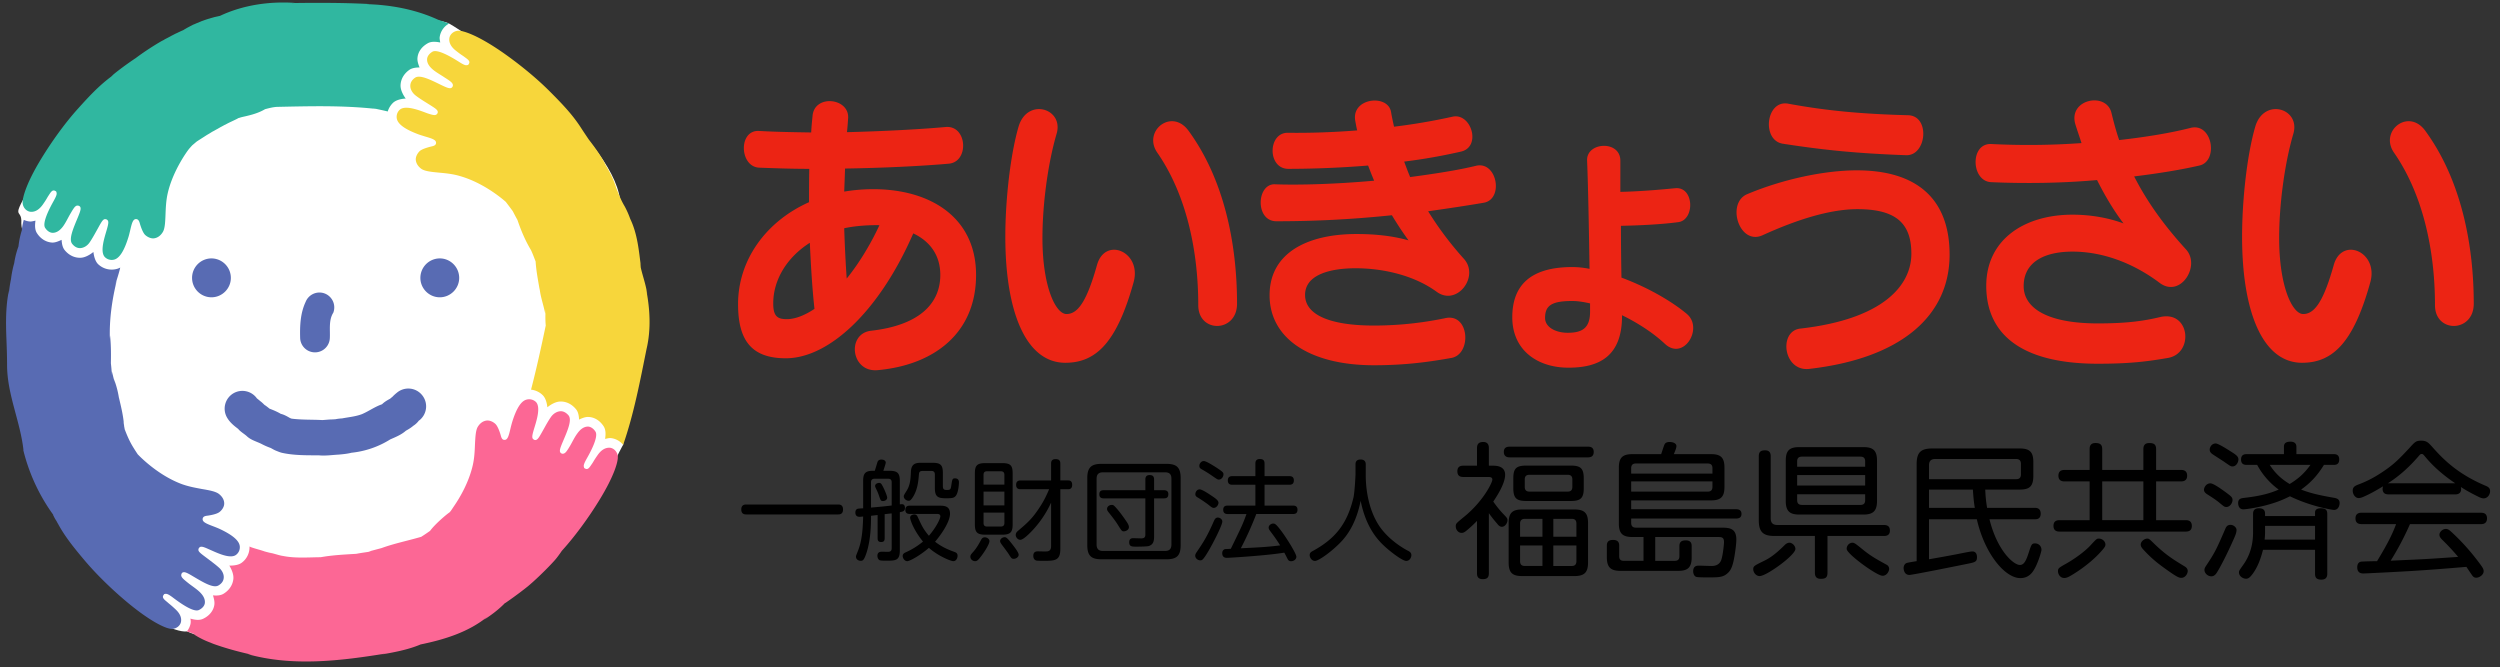 <svg viewBox="0 0 251 67" style="background-color:#ffffff00" xmlns="http://www.w3.org/2000/svg" width="251" height="67"><rect x="0" y="0" width="251" height="67" fill="#333333" stroke="none"/><g fill="#ec2414"><path d="M88.296 22.61c-.906 1.95-2.057 3.834-3.287 5.358a135.1 135.1 0 0 1-.25-5.052c1.1-.244 2.523-.332 3.537-.306zm9.701 4.993c0-5.75-4.551-8.61-10.332-8.61a17.78 17.78 0 0 0-2.906.243c.03-.76.058-1.523.084-2.314 3.81-.06 7.56-.24 10.412-.488 2.081-.18 1.863-3.896-.328-3.68-2.77.245-6.328.424-9.895.516.057-.455.083-.884.112-1.309.247-2.126-3.37-2.55-3.564-.332-.055.549-.11 1.092-.136 1.671-1.862-.03-3.642-.06-5.234-.152-2.11-.121-1.97 3.622.029 3.686 1.563.058 3.258.119 5.013.119-.026 1.093-.026 2.22-.026 3.347-4.36 1.946-7.125 5.84-7.125 10.226 0 3.617 1.316 5.445 4.795 5.445 4.246 0 9.318-4.563 12.796-12.537 1.615.762 2.714 2.13 2.714 4.169 0 2.922-2.167 5.05-6.901 5.598-2.552.245-2.087 4.257.655 3.958 5.588-.518 9.837-3.684 9.837-9.556zm-16.224 3.408c-.958.637-1.917 1.033-2.796 1.033-.958 0-1.344-.335-1.344-1.582 0-2.37 1.374-4.625 3.673-6.085.11 2.344.247 4.654.468 6.634zM120.306 30.642c0-5.629-1.259-11.195-4.106-15.303-1.51-2.16 1.422-4.532 3.121-2.221 3.507 4.779 4.878 11.168 4.878 17.376 0 2.917-3.893 2.981-3.893.148zm-13.344 5.781c-4 0-6.027-5.203-6.027-12.654 0-3.624.492-8.217 1.344-11.105.904-2.89 4.548-1.766 3.806.761-.903 3.073-1.423 7.18-1.423 10.467 0 4.925 1.341 7.637 2.413 7.637 1.12 0 2.026-1.217 3.066-4.93.822-2.89 4.52-1.31 3.673 1.736-1.673 6.026-3.756 8.088-6.852 8.088zM143.385 21.212a33.708 33.708 0 0 0 3.593 4.777c1.587 1.762-.69 4.775-2.715 3.322-2.385-1.743-5.558-2.378-8.165-2.378-2.464 0-5.069.608-5.069 2.677 0 2.008 2.52 3.075 6.906 3.075 2.931 0 5.342-.367 7.122-.732 2.495-.61 2.743 3.652.634 3.988-2.195.394-4.604.73-7.756.73-6.357 0-10.469-2.648-10.469-7.03 0-4.263 3.811-6.146 8.715-6.146 1.342 0 3.318.09 5.232.638a34.171 34.171 0 0 1-1.666-2.524 110.24 110.24 0 0 1-11.598.605c-2.16 0-1.996-3.799-.134-3.71 2.525.092 6.248-.029 9.947-.363-.221-.52-.41-1.006-.604-1.521a101.09 101.09 0 0 1-8.002.333c-2.134 0-2.08-3.653-.05-3.621 2.352.03 4.688-.062 6.957-.24-.082-.308-.135-.643-.192-.945-.437-2.346 3.316-2.737 3.593-.882.083.486.19.971.297 1.456a61.532 61.532 0 0 0 5.867-1.004c1.89-.424 2.928 3.011.872 3.5-1.748.4-3.698.76-5.721 1.007.19.515.38 1.03.6 1.553 2.551-.34 4.876-.706 6.602-1.129 2.138-.518 2.827 3.377.77 3.71-1.783.305-3.646.581-5.566.854zM159.643 31.288c0 1.64-.77 2.123-2.246 2.123-1.233 0-2.272-.575-2.272-1.485 0-1.25.655-1.706 2.74-1.706.518 0 1.12.092 1.778.242v.826zm9.728.24c-1.67-1.4-4.165-2.765-6.576-3.655a303.97 303.97 0 0 1-.054-5.201c1.642-.032 3.919-.123 5.752-.367 1.696-.214 1.615-3.619-.326-3.406-1.837.184-3.919.337-5.483.364V16.13c0-2.066-3.395-1.889-3.34-.03.11 2.678.19 7.242.245 10.892a9.078 9.078 0 0 0-1.724-.18c-4.087 0-6.032 1.732-6.032 5.049 0 3.229 2.44 5.054 5.649 5.054 3.094 0 5.398-1.16 5.37-5.267 1.558.76 3.122 1.763 4.328 2.895 1.866 1.7 3.864-1.586 2.19-3.014zM191.356 15.582c-4.96-.181-8.25-.516-12.36-1.153-2.16-.335-1.698-4.443.548-4.018 3.784.699 7.344 1.037 12.031 1.158 2.25.06 1.864 4.104-.219 4.013zm-9.703 21.455c-2.626.302-3.122-3.836-.876-4.05 8.273-.943 11.124-4.321 11.124-7.517 0-3.135-1.643-4.47-5.42-4.47-2.718 0-6.034 1.032-9.511 2.615-2.329 1.067-3.67-3.163-1.59-4.105 3.755-1.583 7.948-2.408 11.04-2.408 6.06 0 9.319 2.892 9.319 8.462 0 6.12-4.822 10.407-14.086 11.473zM214.27 17.713c1.208 2.371 2.851 4.75 5.206 7.33 1.507 1.647-.574 4.933-2.66 3.349-2.546-1.915-5.613-3.13-8.738-3.13-2.796 0-4.902 1.031-4.902 3.465 0 2.133 2.245 3.744 7.448 3.744 2.933 0 4.607-.246 6.248-.636 3.014-.706 3.427 3.672.769 4.106-2.113.364-3.835.578-7.017.578-8.025 0-11.204-3.227-11.204-7.819 0-4.659 3.836-7.146 8.658-7.146 1.777 0 3.558.299 5.126.88-.933-1.222-1.836-2.714-2.66-4.356-3.426.305-7.1.367-10.629.212-2.03-.089-2.144-3.924 0-3.83 2.98.152 6.108.12 9.068-.094-.194-.607-.41-1.218-.607-1.855-.792-2.557 3.124-3.345 3.62-1.155.221.91.463 1.822.77 2.707 2.682-.304 5.12-.701 7.148-1.217 2.224-.58 2.847 3.345.905 3.774-1.838.425-4.082.789-6.549 1.093zM244.472 30.642c0-5.629-1.258-11.195-4.106-15.303-1.513-2.16 1.422-4.532 3.122-2.221 3.506 4.779 4.877 11.168 4.877 17.376 0 2.917-3.893 2.981-3.893.148zm-13.341 5.781c-4 0-6.026-5.203-6.026-12.654 0-3.624.486-8.217 1.338-11.105.905-2.89 4.55-1.766 3.81.761-.9 3.073-1.426 7.18-1.426 10.467 0 4.925 1.345 7.637 2.41 7.637 1.127 0 2.031-1.217 3.074-4.93.818-2.89 4.521-1.31 3.668 1.736-1.666 6.026-3.75 8.088-6.848 8.088z"/></g><path d="M24.365.98s18.855.373 20.726 1.384c1.864 1.013 15.38 10.316 17.045 17.051 1.67 6.731.426 25.248.426 25.248s-.61 1.005-1.728 3.637c-1.106 2.65-22.838 18.55-31.104 17.45-8.266-1.11-10.967-2.357-10.967-2.357s-.699.134-2.18-.61C15.103 62.048 2 24.427 2.139 22.448c.142-1.984-1.629.446 2.044-5.553C7.838 10.898 24.365.98 24.365.98z" fill="#fff"/><path d="M39.486 10.298c.298-.256.777-.38 1.247-.402-.283-.388-.527-.882-.518-1.32.014-.61.327-1.162.872-1.554.278-.198.665-.25 1.037-.25-.116-.29-.239-.64-.21-.944.044-.603.416-1.137 1.028-1.481.337-.196.78-.176 1.255-.081-.017-.16-.072-.37-.055-.52a1.823 1.823 0 0 1 .948-1.382c-.363-.127-.725-.261-1.092-.377C41.728.943 39.222.479 36.739.415c.112-.004.216 0 .33-.012C34.462.27 31.864.27 29.267.308c.118-.009.233-.01.36-.015-2.554-.175-5.21.202-7.534 1.297-.147.035-.296.07-.446.1-.027.008-.058.018-.09.018-.137.042-.275.077-.42.122-.034.004-.046.012-.068.022-.28.075-.542.168-.807.267-.033.012-.065.016-.091.039-.096.03-.187.079-.282.118-.085.033-.18.064-.262.107-.08.033-.163.068-.25.101a4.433 4.433 0 0 1-.293.153c-.073.039-.138.076-.204.107-.143.08-.283.16-.418.241-.023.015-.052.031-.08.052h-.008c-.21.088-.418.187-.624.288-.143.056-.274.137-.418.205a3.709 3.709 0 0 0-.257.14c-.152.077-.294.155-.438.227-.07.039-.143.076-.211.124a5.405 5.405 0 0 0-.476.263c-.03.018-.064.034-.094.054-.765.465-1.506.953-2.223 1.49-.288.191-1.28.86-2.226 1.63l-.253.242c-1.137.847-2.08 1.822-3.314 3.198-1.35 1.49-2.688 3.383-3.683 5.01-1.586 2.595-1.953 4.084-1.876 4.557.085.489.465.784.813.8.354.023.773-.134 1.185-.7.408-.577.442-.698.57-.89.242-.365.396-.67.698-.507 0 0 .088.045.098.066l.03.092c.042.163.009.318-.314.898-.382.688-1.152 2.155-.828 2.654.197.303.47.487.738.496.364.012.737-.199 1.082-.679.25-.347.479-.834.67-1.163.342-.583.486-.828.694-.888a.404.404 0 0 1 .246.04c.23.15.144.437-.15 1.146-.462 1.115-.937 2.19-.564 2.655.23.287.504.435.804.425.352-.014.72-.233.954-.585.21-.306.445-.72.648-1.088.45-.798.62-1.171.837-1.229a.354.354 0 0 1 .238.04c.2.127.181.342.005.964-.214.755-.746 2.267-.196 2.81a.97.97 0 0 0 .958.233c.548-.175.994-.957 1.38-2.196.066-.19.124-.448.183-.69.178-.767.283-1.192.621-1.174.236.027.307.246.373.489.076.254.272.858.516 1.1.208.194.565.384.885.345.335-.038.66-.248.896-.642.216-.359.239-1.058.267-1.783.026-.64.052-1.371.222-2.106.514-2.265 2.006-4.313 2.18-4.498.164-.186.284-.316.287-.318.157-.128.308-.262.451-.38.268-.173.524-.334.789-.505a10.7 10.7 0 0 0 .208-.134c.096-.058.19-.11.278-.163.092-.057.174-.107.26-.163.092-.048.175-.092.265-.142.092-.054.192-.11.289-.16.08-.05.162-.09.246-.144.106-.055.207-.109.313-.168.079-.044.157-.087.238-.118.117-.068.231-.126.356-.188.065-.033.132-.064.194-.093.19-.09.377-.177.563-.27l.185-.101c.145-.031.29-.07.428-.093-.114.019-.244.046-.363.058.89-.204 1.787-.37 2.604-.856.416-.11.836-.221 1.251-.233 3.29-.07 6.595-.159 9.874.206-.111-.029-.227-.047-.333-.082.5.113 1.02.212 1.526.34.1-.34.293-.648.557-.895z" fill="#30b7a0"/><path d="M64.878 29.073c.042.16.071.322.105.484-.134-1.074-.56-2.073-.737-3.135l.114.44c-.215-1.653-.346-3.353-1.085-4.887a8.91 8.91 0 0 0-.553-1.25c-.357-.592-.602-1.215-.85-1.85-.282-.92-.724-1.78-1.253-2.587.065.102.133.198.205.297-.475-.934-1.082-1.764-1.71-2.577-.299-.445-.46-.678-.894-1.347-.788-1.181-1.713-2.174-3.018-3.477-1.42-1.43-3.225-2.871-4.797-3.962-2.505-1.727-3.968-2.186-4.446-2.134-.494.058-.806.415-.848.77-.038.348.091.78.637 1.213.553.44.663.48.858.626.342.258.649.432.463.723 0 0-.055.084-.07.099l-.099.022c-.158.033-.32-.01-.872-.365-.672-.423-2.093-1.273-2.606-.988-.318.19-.515.45-.542.722-.03.357.151.728.624 1.112.327.266.793.526 1.115.745.575.364.802.53.846.734.013.087 0 .171-.056.239-.159.221-.44.118-1.123-.21-1.094-.534-2.143-1.069-2.629-.716-.3.208-.456.483-.463.78-.013.348.192.724.525.986.286.225.687.485 1.042.704.783.494 1.147.692 1.186.915a.259.259 0 0 1-.054.223c-.137.191-.349.165-.959-.037-.739-.273-2.22-.883-2.799-.367a.963.963 0 0 0-.285.936c.143.565.898 1.058 2.113 1.516.186.074.441.146.67.22.76.224 1.178.35 1.146.685-.03.236-.267.285-.508.34-.26.065-.869.228-1.128.45-.21.201-.42.55-.399.871.022.332.207.669.586.935.353.228 1.047.297 1.776.364.635.06 1.359.126 2.085.345 2.234.642 4.044 2.104 4.596 2.593 0 0 .366.48.687.916.157.293.304.59.476.887.357 1.056.786 2.081 1.366 3.042.07.17.143.351.22.527a8.513 8.513 0 0 1-.194-.52c.14.367.29.755.435 1.128.06.995.263 1.978.423 2.952-.021-.104-.021-.226-.03-.338.075.903.407 1.757.57 2.638.007-.175.032-.335.043-.505-.03.565-.043 1.123.01 1.68-.453 2.157-.919 4.302-1.477 6.443.43.043.854.237 1.17.55.286.28.418.753.472 1.22.361-.303.854-.57 1.288-.579.605-.02 1.176.263 1.599.79.215.267.276.651.295 1.023.284-.137.628-.28.936-.263.604.019 1.16.36 1.54.953.2.324.212.76.136 1.249.162-.03.365-.09.528-.085.508.041.968.293 1.285.682 1.08-3.116 1.698-6.404 2.35-9.63.462-1.958.346-4.005-.037-5.96z" fill="#f7d63b"/><path d="M19.284 27.902a1.95 1.95 0 0 0 1.946 1.947c1.07 0 1.948-.879 1.948-1.947a1.957 1.957 0 0 0-1.948-1.958 1.952 1.952 0 0 0-1.946 1.958zM42.206 27.902c0 1.068.878 1.947 1.947 1.947 1.07 0 1.95-.879 1.95-1.947 0-1.081-.88-1.958-1.95-1.958a1.957 1.957 0 0 0-1.947 1.958zM30.683 30.315c-.532 1.136-.583 2.407-.548 3.626a1.491 1.491 0 0 0 2.98 0c.045-.83-.133-1.79.349-2.548a1.497 1.497 0 0 0-.855-1.924 1.494 1.494 0 0 0-1.926.846zM42.368 39.657a1.78 1.78 0 0 0-2.506-.24c-.055.044-.1.08-.161.131.036-.029.072-.056.106-.087-.142.12-.284.242-.412.385-.074.053-.151.12-.221.182-.293.157-.574.32-.805.549 0 .002-.01.002-.014.013-.703.237-1.315.688-1.997.983-.667.258-1.368.306-2.055.444.039 0 .083 0 .116-.013-.236.013-.48.031-.717.085-.102.007-.211.014-.316.023h.1c-.382-.009-.75.043-1.127.063-1.022-.057-2.037-.011-3.054-.14h-.012.012-.012c-.018-.002-.044-.018-.072-.018.02 0 .033.016.054.018-.05-.018-.09-.045-.14-.053-.304-.177-.604-.353-.952-.435.025.012.046.026.073.041-.375-.232-.787-.404-1.2-.561a6.853 6.853 0 0 0-.569-.426.582.582 0 0 1 .145.14 3.972 3.972 0 0 0-.49-.464c.04.037.08.075.118.105-.154-.127-.308-.263-.466-.383a1.787 1.787 0 0 0-2.343-.52 1.788 1.788 0 0 0-.66 2.437c.252.443.633.778 1.037 1.08.052.046.107.085.158.123-.026-.016-.05-.03-.068-.044.241.278.561.456.84.695.399.398.963.543 1.46.782.312.165.62.303.948.42h.008c.175.096.346.201.529.275.196.078.396.165.599.214 1.212.27 2.474.25 3.712.254.662.067 1.328-.038 1.988-.073.438-.038.878-.081 1.316-.193-.028.009-.054.009-.079.012a9.09 9.09 0 0 0 3.945-1.347c.547-.238 1.12-.47 1.564-.868.262-.143.526-.305.751-.5.218-.137.406-.315.56-.523.023-.013.052-.029.078-.048.76-.64.866-1.758.231-2.518z" fill="#586bb3"/><path d="M62.025 45.769c-.087-.499-.46-.792-.813-.819-.357-.01-.774.136-1.184.706-.408.577-.443.697-.575.884-.25.36-.4.667-.705.504 0 0-.092-.05-.094-.058l-.03-.103c-.044-.157-.006-.328.312-.89.394-.692 1.163-2.153.85-2.656-.197-.311-.469-.488-.738-.51-.369 0-.73.199-1.08.688-.26.344-.488.816-.68 1.155-.343.587-.503.827-.71.874a.28.28 0 0 1-.234-.035c-.229-.151-.142-.44.153-1.136.475-1.115.952-2.187.59-2.66-.236-.28-.513-.435-.808-.425-.353.013-.72.23-.965.58-.206.296-.448.71-.646 1.073-.456.81-.634 1.173-.85 1.227a.247.247 0 0 1-.234-.043c-.198-.118-.177-.34 0-.953.226-.757.76-2.265.221-2.818a.995.995 0 0 0-.962-.226c-.559.16-1.008.944-1.4 2.18a12.01 12.01 0 0 0-.185.688c-.178.766-.289 1.195-.626 1.169-.236-.01-.305-.252-.366-.488-.077-.254-.272-.858-.514-1.1-.206-.206-.565-.391-.887-.354-.334.037-.658.237-.899.635-.214.36-.241 1.055-.28 1.782-.025.638-.055 1.364-.227 2.103-.398 1.701-1.268 3.187-1.876 4.074-.199.29-.36.569-.492.657-.233.15-1.399 1.123-1.912 1.825-.211.147-.438.308-.658.449l-.223.144-.05.016c-1.312.385-2.651.65-3.938 1.119l-1.335.355c.105-.014.2-.014.308-.017-.501.078-1.008.14-1.505.238-1.196.074-2.392.127-3.58.342-1.416.012-2.848.148-4.23-.23.148.044.31.085.45.134-.466-.131-.927-.266-1.4-.383.118.033.23.07.34.108-.263-.075-.527-.136-.79-.21-.456-.162-.92-.265-1.376-.43-.046-.023-.088-.04-.142-.064a1.92 1.92 0 0 1-.756 1.608c-.313.249-.798.313-1.27.309.255.414.451.915.404 1.354-.068.6-.419 1.13-.995 1.478-.293.175-.68.193-1.051.155.095.302.185.662.136.964-.092.593-.515 1.108-1.143 1.395-.349.161-.796.113-1.26-.027.048.199.044.38.013.528a1.832 1.832 0 0 1-.365.76c.373.114.729.25 1.081.397-.17-.057-.362-.13-.54-.19.191.076.373.175.562.254-.158-.074-.316-.138-.47-.212.638.427 1.331.753 2.072.998-.096-.029-.186-.062-.282-.086 1.366.51 2.772.886 4.19 1.2a5.528 5.528 0 0 0-.5-.077c4.541 1.263 9.357.67 13.929-.077-.23.046-.45.103-.686.144 1.394-.245 2.81-.493 4.11-1.043 2.416-.497 4.865-1.25 6.78-2.844-.144.118-.267.238-.412.364.758-.489 1.484-1.036 2.116-1.69l.002.022s1.182-.8 2.29-1.693c1.104-.918 2.521-2.386 2.818-2.76.31-.379.583-.796.583-.796 1.357-1.491 2.714-3.377 3.712-5 1.603-2.59 1.976-4.063 1.907-4.536z" fill="#fc6795"/><path d="M24.067 54.794c-.092-.571-.81-1.12-1.987-1.678-.183-.084-.418-.18-.648-.267-.742-.281-1.145-.448-1.082-.784.049-.232.28-.269.535-.298.27-.041.887-.148 1.157-.365.229-.173.464-.499.468-.825.011-.338-.155-.684-.509-.967-.33-.273-1.022-.393-1.734-.514-.63-.118-1.346-.243-2.06-.508-2.173-.824-3.868-2.441-4.38-2.976-.661-.998-.876-1.395-1.312-2.522a5.703 5.703 0 0 0-.056-.364c.016.083.018.174.018.257 0-.005-.002-.015-.002-.031-.01-.085-.014-.18-.02-.258a6.054 6.054 0 0 0-.078-.379c.039.114.063.223.07.335-.07-.937-.3-1.846-.513-2.758a.176.176 0 0 1 .007.056 9.136 9.136 0 0 0-.521-1.935c.04.13.073.291.108.436-.108-.394-.2-.796-.3-1.178 0 .119-.003.259-.01.395 0-.412-.044-.817-.087-1.215 0 .135-.005.256-.005.385.022-1.066.039-2.11-.079-3.166-.005.125-.014.258-.014.395-.072-2.008.221-3.985.693-5.916-.06.182-.129.37-.187.55.181-.622.393-1.215.534-1.837-.09.049-.187.09-.283.12a1.976 1.976 0 0 1-1.943-.463c-.282-.284-.413-.761-.47-1.22-.37.3-.85.568-1.287.581-.608.02-1.18-.25-1.607-.782-.214-.272-.274-.65-.298-1.017-.288.133-.63.282-.932.274-.603-.03-1.167-.359-1.544-.948-.213-.329-.216-.77-.147-1.255-.156.033-.37.093-.527.089a1.712 1.712 0 0 1-.647-.167c-.099.346-.169.689-.198 1.052a8.34 8.34 0 0 0-.335 1.61 8.677 8.677 0 0 0-.429 1.684 10.58 10.58 0 0 0-.32 1.595 13.894 13.894 0 0 0-.228 1.529c0-.133.017-.238.02-.383-.328 1.57-.314 3.134-.26 4.706.037.937.072 1.86.072 2.796.009 2.962 1.338 5.659 1.653 8.576-.014-.04-.02-.066-.038-.103a18.63 18.63 0 0 0 3.003 6.524c.014.033.03.064.052.096a.708.708 0 0 0-.068-.086c.14.265.172.364.337.605.062.1.112.219.18.322.677 1.25 1.522 2.314 2.71 3.72 1.306 1.54 2.995 3.138 4.466 4.341 2.355 1.918 3.776 2.498 4.254 2.483.5-.015.84-.354.91-.697.069-.348-.028-.78-.537-1.258-.514-.485-.627-.542-.8-.703-.329-.275-.612-.477-.403-.755 0 0 .06-.077.066-.087l.106-.017c.163-.018.325.036.842.433.634.475 1.977 1.444 2.524 1.19.328-.156.545-.395.596-.67.053-.356-.097-.743-.529-1.155-.313-.297-.754-.587-1.063-.825-.532-.425-.75-.604-.775-.815a.4.4 0 0 1 .065-.24c.18-.201.457-.077 1.107.314 1.054.62 2.048 1.23 2.566.922.314-.18.5-.441.526-.744.04-.344-.136-.73-.443-1.015-.273-.25-.653-.54-.987-.792-.743-.566-1.084-.78-1.11-1a.319.319 0 0 1 .077-.233c.15-.176.363-.127.952.142.722.307 2.14 1.044 2.758.565a.95.95 0 0 0 .36-.907z" fill="#586bb3"/><g><path d="M84.157 50.652c.136 0 .483.011.483.497 0 .481-.33.5-.483.5h-9.239c-.122 0-.493 0-.493-.493 0-.492.356-.504.493-.504h9.239zM88.113 51.709c-.228.024-.416.044-.662.078 0 .855-.021 2.404-.457 3.728-.238.7-.347.79-.576.79-.247 0-.478-.152-.478-.419 0-.085.038-.167.1-.33.332-.799.571-1.58.62-3.701-.268.032-.298.032-.365.032-.208 0-.417-.09-.417-.43 0-.153.054-.346.28-.389.083-.01.425-.034.502-.034v-2.73c0-.698.153-1.036.968-1.036h.2c.043-.123.226-.729.264-.856.058-.2.222-.272.386-.272.087 0 .451.015.451.317 0 .074-.152.546-.243.811h.62c.813 0 1.037.24 1.037 1.037v2.336a.873.873 0 0 1 .206-.022c.307 0 .307.31.307.373 0 .341-.216.375-.513.427v3.84c0 1.034-.43 1.034-1.367 1.034-.234 0-.555 0-.662-.05-.164-.08-.222-.287-.222-.442 0-.408.343-.408.44-.408.088 0 .521.01.62.01.33 0 .373-.178.373-.375v-3.48c-.068 0-.596.062-.705.075v2.411c0 .236-.067.386-.352.386-.345 0-.355-.244-.355-.386v-2.325zm-.662-.748c1.235-.11 1.326-.122 1.73-.168.124-.01.177-.024.344-.04v-2.34c0-.219-.11-.35-.352-.35h-1.357c-.242 0-.365.123-.365.35v2.548zm1.226-2.038c.162.313.396.88.396 1.042 0 .224-.234.34-.416.34-.222 0-.242-.05-.41-.548a4.912 4.912 0 0 0-.223-.549c-.14-.298-.162-.33-.162-.41 0-.263.318-.316.396-.316.19 0 .247.108.42.441zm2.67 2.675c-.121 0-.45 0-.45-.402 0-.382.251-.427.45-.427h2.94c.466 0 1.094 0 1.094.806 0 .896-1.047 2.294-1.5 2.813.641.504 1.28.786 1.922 1.015.175.064.337.134.337.398 0 .217-.13.54-.426.54-.242 0-1.51-.502-2.452-1.338-.87.76-1.927 1.339-2.17 1.339-.289 0-.462-.324-.462-.524 0-.215.173-.303.296-.36a7.498 7.498 0 0 0 1.743-1.083c-.948-1.164-1.29-2.181-1.29-2.401 0-.213.23-.325.417-.325.18 0 .267.084.352.271.443.969.59 1.244 1.114 1.872.771-.896 1.15-1.732 1.15-1.955 0-.227-.209-.239-.388-.239h-2.677zm3.317-2.778c0 .355.19.373.427.373.344 0 .369-.099.423-.472.09-.585.1-.695.364-.695.398 0 .398.31.398.41 0 .328-.09 1.037-.289 1.31-.198.279-.452.279-1.034.279-.786 0-1.093-.145-1.093-1.034v-1.347c0-.23-.101-.364-.353-.364h-.761c-.297 0-.465.014-.485.341-.054.607-.113 1.486-.584 2.249-.246.396-.353.407-.451.407-.22 0-.487-.19-.487-.443 0-.097.031-.154.297-.58.342-.544.388-1.14.42-1.91.044-.88.607-.88 1.09-.88h1.083c.802 0 1.035.221 1.035 1.032v1.324zM99.34 54.33c0 .29-.47 1.028-.733 1.38-.381.52-.509.632-.707.632-.236 0-.475-.189-.475-.443 0-.168.064-.245.332-.541.327-.387.538-.772.759-1.181.122-.22.263-.231.384-.231.134 0 .44.123.44.385zm2.33-1.688c0 .784-.212 1.041-1.06 1.041h-1.673c-.825 0-1.06-.231-1.06-1.04V47.53c0-.78.207-1.034 1.06-1.034h1.673c.841 0 1.06.233 1.06 1.034v5.111zm-2.922-3.986h2.094v-.978c0-.156-.046-.363-.365-.363H99.1c-.243 0-.353.116-.353.363v.978zm2.094.703h-2.094v1.38h2.094v-1.38zm-2.094 2.107v1.05c0 .227.11.35.353.35h1.376c.32 0 .365-.206.365-.35v-1.05h-2.094zm2.966 3.286c.19.244.56.73.56.94 0 .27-.308.414-.483.414-.21 0-.242-.04-.53-.495-.102-.166-.629-.859-.729-.998-.097-.146-.12-.225-.12-.288 0-.227.254-.409.494-.39.124.021.212.036.808.817zm.772-5.633c-.133 0-.467 0-.467-.44 0-.432.326-.443.467-.443h3.044V46.55c0-.122 0-.454.442-.454.338 0 .485.122.485.454v1.685h.785c.107 0 .404 0 .404.442 0 .43-.288.441-.404.441h-.785v6.011c0 1.176-.575 1.176-1.664 1.176-.686 0-.72-.013-.795-.045-.243-.099-.255-.362-.255-.451 0-.452.33-.452.465-.452.154 0 .816.024.948 0 .262-.043.374-.211.374-.518v-4.375a10.429 10.429 0 0 1-1.82 2.732c-.297.319-.96 1.002-1.27 1.002-.263 0-.461-.271-.461-.482 0-.201.109-.322.256-.443.936-.794 1.43-1.221 2.19-2.407.389-.59.652-1.144.908-1.748h-2.847zM118.537 54.73c0 1.059-.388 1.423-1.432 1.423h-6.513c-1.02 0-1.428-.343-1.428-1.423v-6.731c0-1.061.398-1.428 1.428-1.428h6.513c1.036 0 1.432.36 1.432 1.428v6.73zm-.926-6.667c0-.42-.175-.642-.638-.642h-6.242c-.43 0-.633.21-.633.642v6.598c0 .433.19.654.633.654h6.242c.481 0 .638-.257.638-.654v-6.598zm-1.74 5.788c0 .504-.083.81-.522.97-.175.055-.97.063-1.236.063-.464 0-.74 0-.74-.444 0-.406.301-.406.398-.406.134 0 .764.02.808.02.318 0 .415-.126.415-.385v-3.632h-4.18c-.152 0-.438-.028-.438-.392 0-.207.04-.428.439-.428h4.18v-1.08c0-.331.18-.439.42-.439.197 0 .456.032.456.438v1.081h.99c.153 0 .44.037.44.388 0 .218-.056.432-.44.432h-.99v3.814zm-3.588-2.602c.398.484.786 1.067.838 1.144.123.186.223.364.223.53 0 .288-.332.425-.51.425-.195 0-.23-.063-.61-.667-.224-.375-.703-.972-.955-1.29-.102-.132-.123-.222-.123-.296 0-.194.179-.402.49-.402.15 0 .208.035.647.556zM121.278 55.41c-.487.804-.586.85-.771.85-.266 0-.507-.23-.507-.459 0-.137.064-.256.18-.419.605-.895.989-1.454 1.703-3.088.067-.142.157-.331.387-.331.21 0 .45.166.45.398 0 .375-.937 2.207-1.442 3.049zm-.838-6.278c.252 0 .927.452 1.226.657.332.22.67.451.67.684 0 .22-.2.519-.476.519-.14 0-.24-.076-.566-.34a12.53 12.53 0 0 0-1.03-.695c-.146-.087-.276-.168-.246-.407.037-.246.223-.418.422-.418zm.42-2.843c.242 0 .923.44 1.222.625.705.465.754.53.754.716 0 .244-.21.52-.454.52-.135 0-.145-.014-.599-.319a11.92 11.92 0 0 0-1.112-.704c-.219-.124-.255-.19-.255-.397 0-.125.145-.441.444-.441zm2.414 5.321c-.122 0-.464 0-.464-.427 0-.42.321-.42.464-.42h2.768v-2.094h-2.316c-.121 0-.452 0-.452-.433 0-.405.29-.43.452-.43h2.316V46.55c0-.13 0-.463.443-.463.337 0 .475.131.475.463v1.255h2.49c.118 0 .453 0 .453.43 0 .407-.287.433-.453.433h-2.49v2.093h2.842c.136 0 .466 0 .466.421 0 .392-.276.427-.466.427h-3.672a33.13 33.13 0 0 1-1.55 3.437c1.595-.076 2.595-.116 3.945-.29-.365-.604-.726-1.074-1.017-1.464-.097-.136-.134-.216-.134-.326 0-.231.255-.401.446-.401.184 0 .285.038.803.719.573.762 1.534 2.309 1.534 2.614 0 .263-.277.45-.52.45-.242 0-.327-.149-.382-.266-.047-.085-.255-.518-.317-.595-1.915.313-5.597.52-5.743.52-.117 0-.482 0-.482-.47 0-.3.205-.387.276-.408.034 0 .548-.028.584-.028 1.091-2.235 1.212-2.487 1.573-3.492h-1.872zM136.093 46.628c0-.119 0-.493.507-.493.51 0 .52.362.52.493v1.038c0 2.091.542 4.108 1.585 5.455.994 1.278 2.348 2.017 2.65 2.172.175.089.348.195.348.447 0 .17-.127.576-.524.576-.354 0-1.499-.849-2.186-1.485-.504-.476-1.826-1.722-2.383-4.555-.294 1.477-.856 2.91-1.874 4.021-.88.962-2.314 2.019-2.713 2.019-.318 0-.53-.326-.53-.585 0-.216.131-.321.301-.405 2.184-1.2 3.439-2.621 4.093-5.37.126-.552.206-2.226.206-2.29v-1.038zM149.863 46.755c.31 0 1.252 0 1.252.913 0 .896-.844 2.176-1.192 2.691.28.396.585.792.927 1.16.459.473.502.525.502.717 0 .266-.237.653-.564.653-.234 0-.397-.208-.486-.329a11.67 11.67 0 0 1-.82-1.04v6.023c0 .413-.148.604-.617.604-.574 0-.574-.424-.574-.604v-5.245c-.191.204-.605.611-1.077.995-.202.167-.337.21-.468.21-.35 0-.587-.34-.587-.644 0-.284.014-.299.839-.973 1.928-1.567 2.835-3.44 2.835-3.732 0-.265-.26-.265-.47-.265h-2.437c-.31 0-.606-.088-.606-.575 0-.54.413-.559.606-.559h1.365v-1.76c0-.38.146-.62.635-.62.557 0 .557.486.557.62v1.76h.38zm1.724-.835c-.164 0-.602-.014-.602-.549 0-.438.29-.526.602-.526h7.82c.178 0 .602 0 .602.526 0 .492-.335.55-.603.55h-7.82zm7.852 10.566c0 1.001-.383 1.351-1.372 1.351h-5.249c-.94 0-1.35-.307-1.35-1.351v-3.984c0-1.025.397-1.351 1.35-1.351h5.249c.989 0 1.372.34 1.372 1.351v3.984zm-.43-7.468c0 1.019-.338 1.281-1.31 1.281h-4.452c-.97 0-1.31-.262-1.31-1.281v-.996c0-.985.292-1.277 1.31-1.277h4.451c.959 0 1.31.247 1.31 1.277v.996zm-6.394 4.867h2.247v-1.793h-1.764c-.309 0-.483.144-.483.483v1.31zm2.247 2.938v-2.06h-2.247v1.579c0 .322.146.481.483.481h1.764zm3.002-8.687c0-.262-.106-.468-.47-.468h-3.833c-.39 0-.476.22-.476.468v.736c0 .222.058.485.476.485h3.832c.411 0 .47-.263.47-.485v-.736zm.408 5.749v-1.31c0-.295-.114-.483-.468-.483h-1.85v1.793h2.318zm0 .879h-2.319v2.06h1.851c.37 0 .468-.219.468-.482v-1.578zM165.008 56.308v-2.392h-1.12c-.988 0-1.355-.368-1.355-1.355v-5.612c0-1.011.388-1.353 1.355-1.353h2.893c.046-.13.253-.78.312-.915.043-.115.132-.305.543-.305.297 0 .676.117.676.413 0 .191-.127.483-.26.807h3.734c.955 0 1.349.324 1.349 1.353v1.938c0 1.015-.382 1.351-1.349 1.351h-8.016v.888h10.54c.356 0 .535.16.535.466 0 .413-.313.468-.535.468h-10.54v.426c0 .329.148.489.47.489h8.443c.88 0 1.645 0 1.645 1.201 0 .413-.104 1.163-.179 1.62-.158.953-.336 1.397-.615 1.675-.499.5-.908.5-2.133.5-.204 0-.884 0-1.06-.044-.28-.065-.348-.397-.348-.573 0-.564.424-.564.556-.564.19 0 1.094.033 1.295.033.163 0 .748 0 .969-.602.178-.515.277-1.642.277-1.78 0-.525-.244-.525-.685-.525h-6.22v2.392h1.955c.323 0 .472-.146.472-.471v-1.01c0-.398.186-.574.644-.574.587 0 .587.424.587.587v1.129c0 1.13-.528 1.345-1.368 1.345h-5.778c-.954 0-1.37-.329-1.37-1.356v-1.16c0-.25.045-.59.622-.59.617 0 .617.412.617.59v1.039c0 .314.131.471.47.471h1.972zm-1.238-8.76h8.16v-.54c0-.295-.131-.473-.47-.473h-7.22c-.322 0-.47.163-.47.473v.54zm8.16.784h-8.16v1.025h7.69c.31 0 .47-.146.47-.485v-.54zM176.67 57.837c-.398 0-.644-.398-.644-.678 0-.322.106-.369 1.119-.866.853-.411 1.544-1.084 2.086-1.616.047-.045.223-.19.428-.19.266 0 .6.295.6.63 0 .614-2.898 2.72-3.588 2.72zm6.809-4.027v3.688c0 .503-.219.616-.672.616-.456 0-.592-.252-.592-.616V53.81h-4.073c-1.115 0-1.56-.396-1.56-1.575v-6.42c0-.513.267-.602.64-.602.538 0 .557.412.557.601v6.23c0 .442.206.663.66.663h10.688c.517 0 .619.268.619.578 0 .525-.454.525-.6.525h-5.667zm4.973-3.51c0 .995-.383 1.361-1.356 1.361h-6.448c-.971 0-1.357-.35-1.357-1.362v-4.054c0-1.032.392-1.354 1.357-1.354h6.448c.945 0 1.356.322 1.356 1.354V50.3zm-1.19-3.438v-.545c0-.267-.107-.471-.472-.471h-5.867c-.34 0-.488.159-.488.471v.544h6.827zm0 .836h-6.827v1.047h6.827v-1.047zm0 1.924h-6.827v.601c0 .326.165.47.488.47h5.867c.327 0 .472-.16.472-.47v-.601zm-1.31 4.865c.224 0 .308.07 1.042.66.856.71 1.576 1.085 2.4 1.542a.47.47 0 0 1 .277.428c0 .221-.22.69-.663.69-.585 0-3.6-2.2-3.6-2.69a.61.61 0 0 1 .543-.63zM199.317 49.153c.04.793.07 1.085.186 1.834h4.793c.296 0 .589.108.589.588 0 .56-.424.56-.59.56h-4.552c.788 3.18 2.425 4.588 3.056 4.588.437 0 .647-.502.88-1.224.278-.85.308-.941.646-.941.365 0 .639.282.639.638 0 .186-.283 1.097-.591 1.717-.247.488-.623 1.129-1.531 1.129-1.526 0-3.568-2.406-4.368-5.906h-4.802v4.015c1.038-.182 1.686-.295 2.83-.515 1.34-.27 1.416-.27 1.531-.27.457 0 .457.49.457.578 0 .47-.206.512-.999.67-.292.063-5.469 1.109-5.783 1.109-.543 0-.585-.574-.585-.695 0-.191.09-.414.293-.497.103-.045.666-.137 1.015-.19V46.61c0-1.193.414-1.584 1.588-1.584h8.75c1.02 0 1.378.353 1.378 1.376v1.367c0 1.09-.407 1.385-1.377 1.385h-3.453zm-5.645-1.044h8.756c.31 0 .473-.146.473-.485v-1.06c0-.319-.164-.48-.473-.48h-8.127c-.366 0-.63.144-.63.63v1.395zm0 1.044v1.834h4.6c-.092-.544-.132-.942-.196-1.834h-4.404zM209.799 45.108c0-.204.013-.628.585-.628.472 0 .678.16.678.629v2.072h4.132V45.11c0-.218.031-.629.587-.629.488 0 .693.148.693.629v2.072h2.497c.151 0 .618 0 .618.576 0 .53-.4.575-.618.575h-2.497v3.892h2.97c.145 0 .617 0 .617.575 0 .528-.384.57-.618.57h-12.659c-.148 0-.614 0-.614-.57 0-.528.377-.575.614-.575h3.015v-3.892h-2.514c-.15 0-.62 0-.62-.575 0-.531.401-.576.62-.576h2.514V45.11zm1.585 9.555c0 .164-.03.268-.572.854-1.162 1.248-2.645 2.129-2.866 2.256-.28.168-.473.257-.696.257-.421 0-.627-.398-.627-.676 0-.297.06-.339.897-.807.964-.557 1.906-1.28 2.395-1.826.587-.63.604-.645.808-.645.383 0 .661.31.661.587zm3.81-6.331h-4.132v3.892h4.132v-3.892zm1.057 6.226c1.194 1.169 2.044 1.674 3.09 2.311.175.102.306.248.306.458 0 .265-.233.688-.645.688-.177 0-.353-.044-1.044-.517-1.028-.718-1.781-1.246-2.764-2.318-.176-.196-.265-.326-.265-.503 0-.322.368-.6.648-.6.174 0 .193.015.674.48zM222.81 48.961c.208.146.704.482 1.088.796.192.162.247.28.247.443 0 .303-.258.701-.615.701-.192 0-.246-.047-.703-.428-.356-.295-.767-.554-1.164-.81-.163-.099-.383-.245-.383-.486 0-.23.192-.584.547-.642.173-.03.347.017.983.426zm1.25 5.618c-.22.495-.972 2.098-1.513 2.95-.19.277-.373.333-.534.333-.36 0-.687-.32-.687-.643 0-.12.043-.234.191-.454.793-1.192.986-1.527 1.912-3.688.073-.167.186-.381.514-.381.342 0 .605.29.605.501 0 .293-.106.556-.488 1.382zm-.029-9.215c.56.35.706.512.706.763 0 .306-.233.703-.592.703-.186 0-.247-.056-.847-.472-.164-.113-.975-.628-1.124-.733-.216-.146-.32-.279-.32-.481 0-.24.195-.62.604-.62.263 0 1.204.605 1.573.84zm10.264.232c.174 0 .562 0 .562.542 0 .535-.397.535-.548.535h-.985c-.617 1.007-1.294 1.773-2.293 2.48.882.34 1.691.543 3.217.81.386.06.649.158.649.54 0 .284-.149.693-.559.693-.234 0-2.443-.394-4.425-1.369-.605.294-1.193.578-2.398.899-.996.261-2.044.412-2.28.412-.515 0-.526-.558-.526-.635 0-.436.318-.48.573-.513 1.437-.163 2.497-.394 3.497-.837a7.412 7.412 0 0 1-2.16-2.48h-1.045c-.16 0-.572 0-.572-.535 0-.542.411-.542.572-.542h3.734v-.751c0-.397.281-.501.666-.501.323 0 .586.136.586.517v.735h3.735zm-1.865 6.216v-.364c0-.297.232-.417.583-.417.545 0 .646.237.646.58v5.98c0 .17-.01.604-.585.604-.458 0-.644-.165-.644-.603v-2.396h-5.223c-.209.818-.488 1.627-.967 2.317-.369.529-.547.59-.738.59-.309 0-.708-.25-.708-.632 0-.157.014-.178.44-.78.974-1.365.974-2.795.974-3.352V51.61c0-.162 0-.58.6-.58.604 0 .604.4.604.58v.202h5.018zm-5.018.987v.6c0 .265-.014.517-.045.777h5.063V52.8h-5.018zm.47-6.126c.483.758 1.089 1.374 2 1.92.929-.562 1.518-1.13 2.09-1.92h-4.09zM239.831 49.638c-.339 0-.618-.105-.618-.576 0-.1.03-.156.043-.235-.323.19-.984.607-1.794.975-.335.16-.5.203-.66.203-.326 0-.59-.367-.59-.748 0-.37.25-.484.544-.603a10.867 10.867 0 0 0 2.165-1.085c1.35-.856 1.909-1.442 2.984-2.589.572-.636.678-.737 1.189-.737.532 0 .72.205 1.043.56.986 1.103 2.397 2.675 5.323 3.927.31.129.546.231.546.582 0 .369-.28.725-.648.725-.162 0-.365-.074-.585-.193-.75-.366-1.356-.72-1.71-.957.019.043.034.108.034.207 0 .544-.471.544-.622.544h-6.644zm2.129 2.984a28.348 28.348 0 0 1-1.937 3.671c3.662-.164 3.675-.164 6.775-.382a23.439 23.439 0 0 0-1.615-1.735c-.175-.178-.263-.307-.263-.493 0-.284.335-.578.63-.578.265 0 .369.106.942.648a22.318 22.318 0 0 1 2.31 2.614c.497.648.556.782.556.987 0 .335-.398.647-.75.647-.208 0-.307-.107-.4-.228-.088-.127-.49-.727-.584-.86-2.68.221-3.413.28-5.278.4-1.56.099-4.87.263-5.048.263-.162 0-.631 0-.631-.622 0-.164.033-.515.413-.569a39.486 39.486 0 0 1 1.575-.043c.72-1.195 1.436-2.412 1.912-3.72h-3.44c-.299 0-.636-.075-.636-.578 0-.567.47-.567.636-.567h11.934c.272 0 .634.056.634.567 0 .578-.468.578-.613.578h-7.122zm-2.129-4.102h6.675c-1.116-.752-2.146-1.616-3-2.644-.22-.265-.248-.296-.368-.296-.119 0-.148.031-.366.284-1.24 1.436-2.355 2.23-3.046 2.67l.105-.014z"/></g></svg>